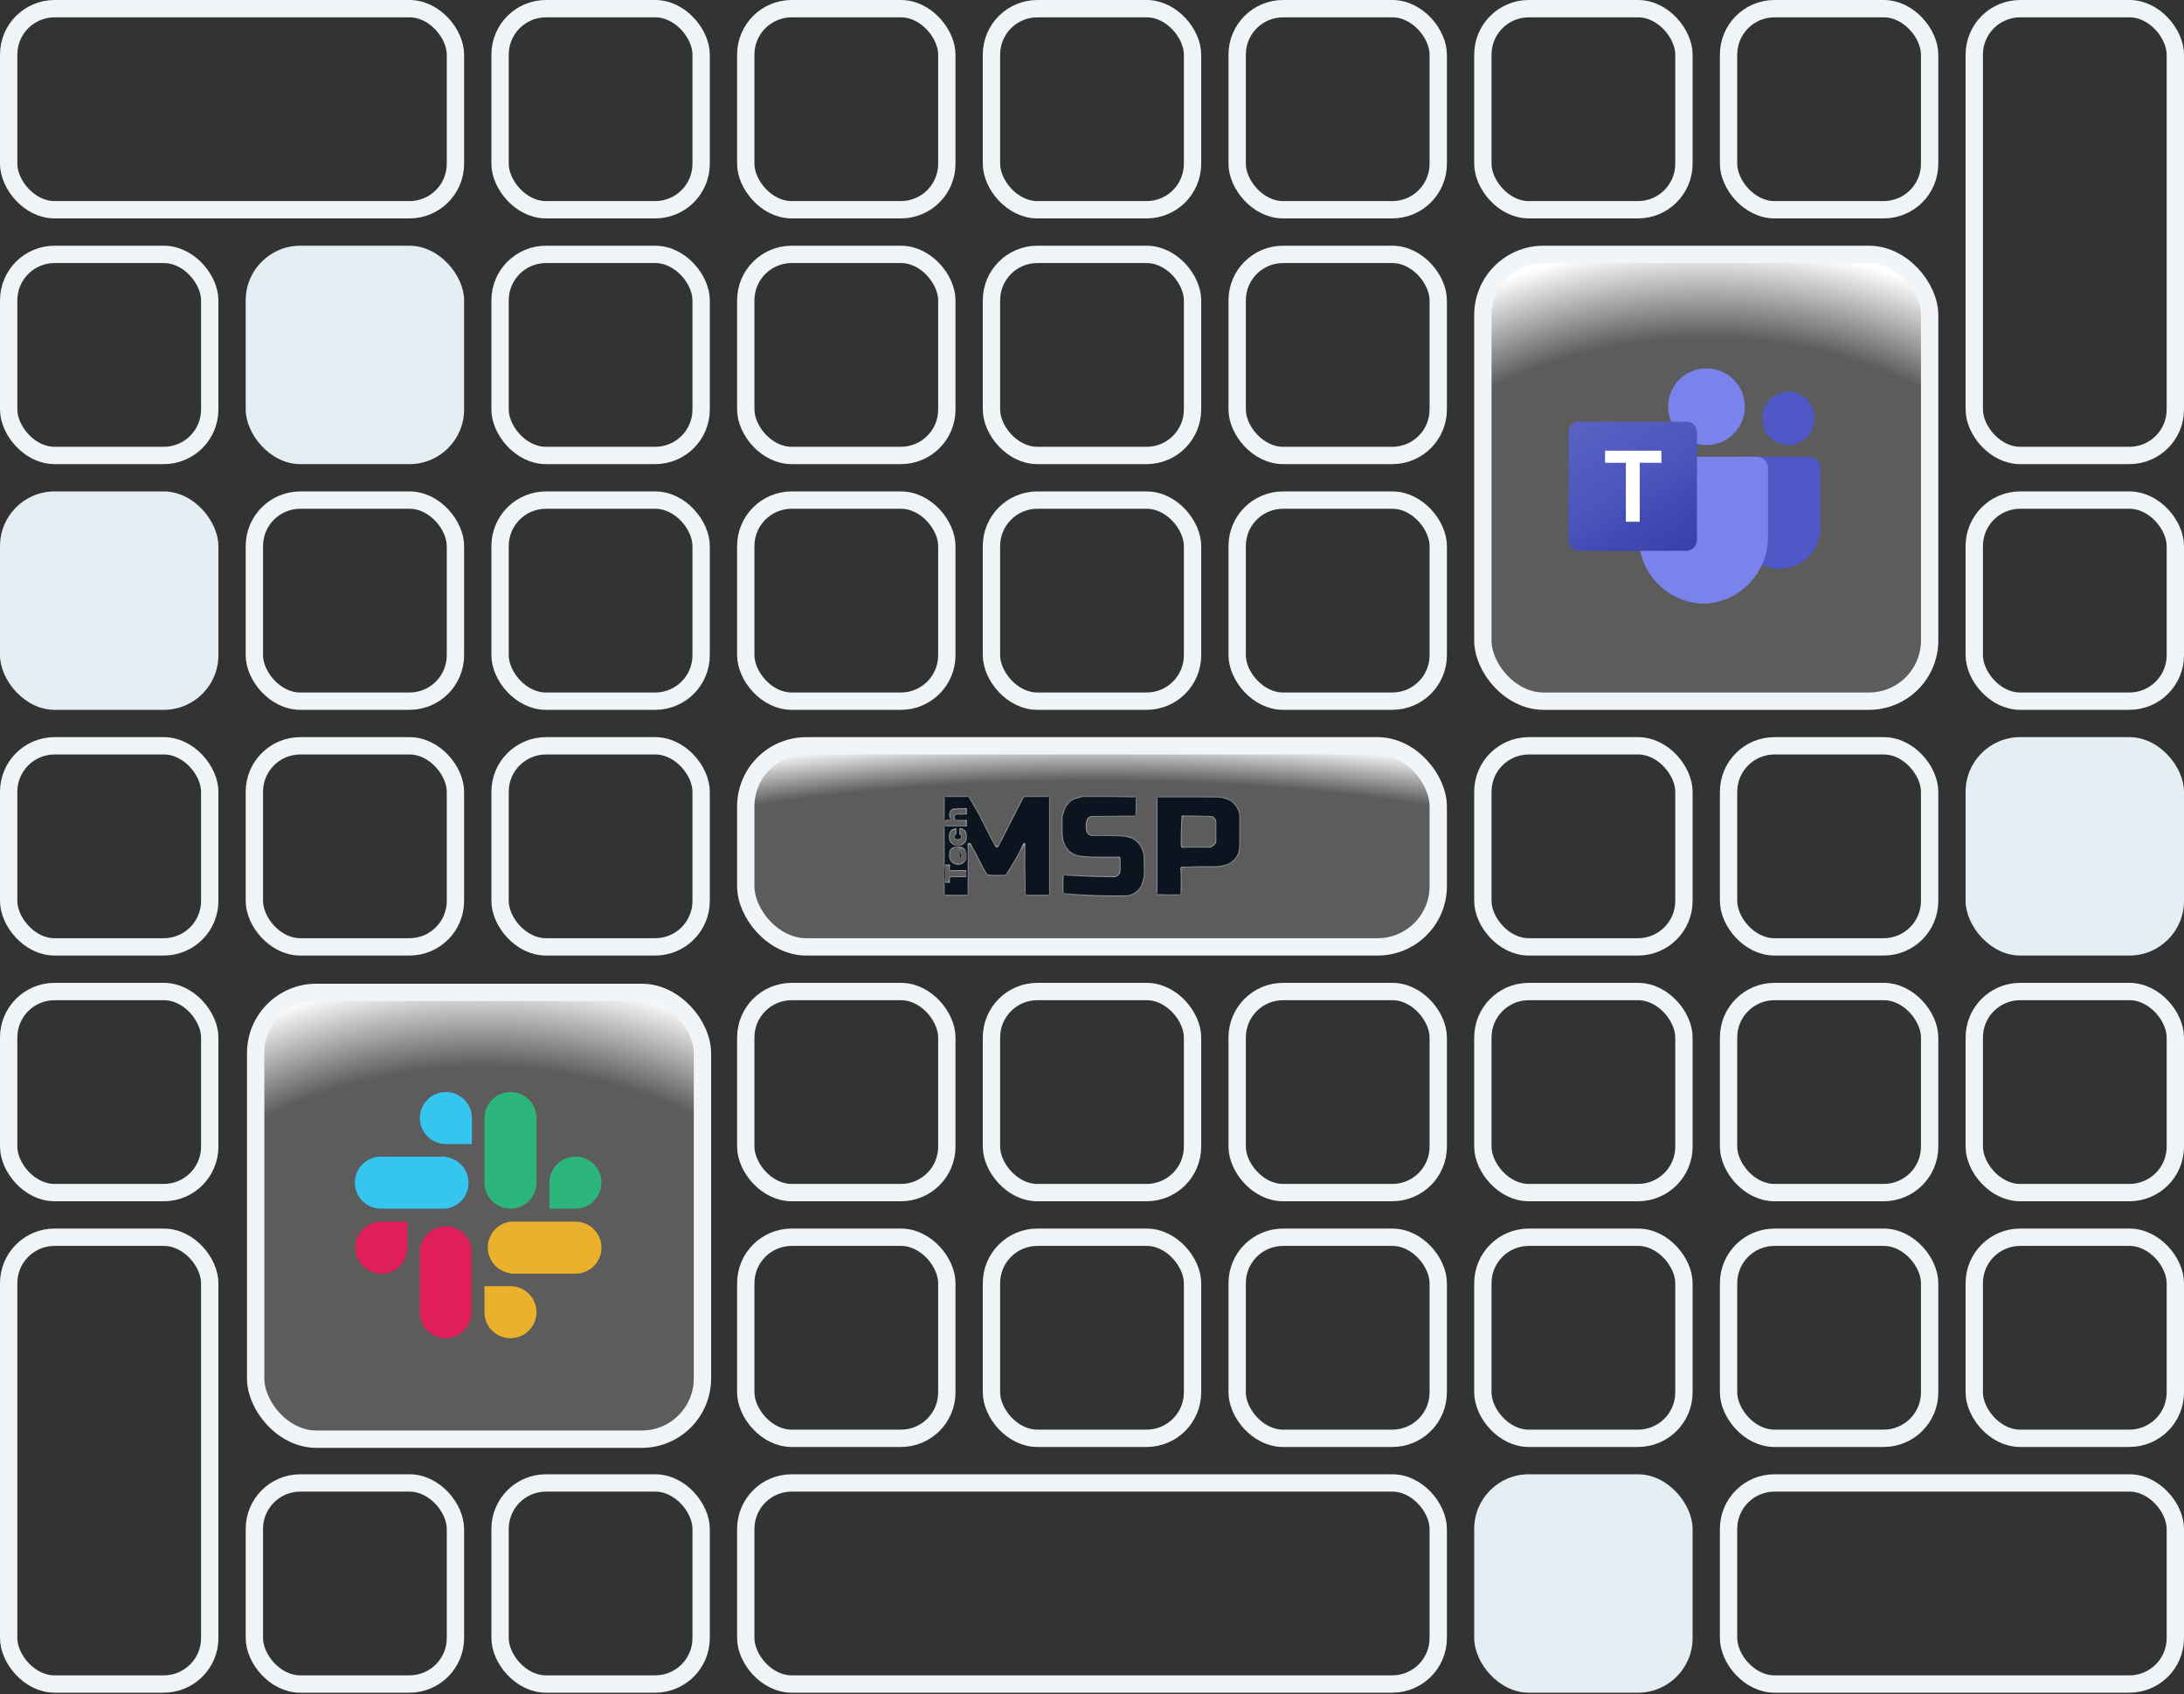 <svg xmlns="http://www.w3.org/2000/svg" fill="none" viewBox="0 0 504 391">
  <rect x="0" y="0" width="504" height="391" fill="#333333" stroke="none"/>
  <rect width="103.1" height="103.1" x="342.2" y="58.7" fill="url(#a)" stroke="#F1F5F7" stroke-width="4" data-figma-bg-blur-radius="46.3" rx="14"/>
  <rect width="46.4" height="46.4" x="342.2" y="172.1" stroke="#EFF4F6" stroke-width="4" rx="10.6"/>
  <rect width="46.4" height="46.4" x="228.8" y="58.7" stroke="#EFF4F6" stroke-width="4" rx="10.6"/>
  <rect width="46.4" height="46.4" x="228.8" y="2" stroke="#EFF4F6" stroke-width="4" rx="10.6"/>
  <rect width="50.4" height="50.4" x="56.7" y="56.7" fill="#E4EEF3" rx="12.6"/>
  <rect width="46.4" height="46.4" x="2" y="58.7" stroke="#EFF4F6" stroke-width="4" rx="10.6"/>
  <rect width="103.1" height="46.4" x="2" y="2" stroke="#EFF4F6" stroke-width="4" rx="10.6"/>
  <rect width="46.4" height="46.4" x="58.7" y="115.4" stroke="#EFF4F6" stroke-width="4" rx="10.6"/>
  <rect width="50.4" height="50.4" y="113.4" fill="#E4EEF3" rx="12.6"/>
  <rect width="46.4" height="46.4" x="58.7" y="172.1" stroke="#EFF4F6" stroke-width="4" rx="10.6"/>
  <rect width="46.4" height="46.4" x="2" y="172.1" stroke="#EFF4F6" stroke-width="4" rx="10.6"/>
  <rect width="46.4" height="46.4" x="228.8" y="228.8" stroke="#EFF4F6" stroke-width="4" rx="10.6"/>
  <path fill="#5058C8" d="M402.6 105.4h15c1.3 0 2.5 1.3 2.5 2.6v13.8a9.4 9.4 0 1 1-18.9 0v-15c0-.8.5-1.4 1.4-1.4Zm10.1-2.7a6 6 0 0 0 6-6.1c0-3.4-2.6-6.2-6-6.2s-6 2.8-6 6.2a6 6 0 0 0 6 6.1Z"/>
  <path fill="#7A83EB" d="M393.8 102.7a8.8 8.8 0 0 0 0-17.7 8.8 8.8 0 0 0 0 17.7Zm11.7 2.7h-24.8c-1.4 0-2.6 1.3-2.5 2.6v15.7a15.3 15.3 0 0 0 14.9 15.6c8.4-.2 15-7.2 14.9-15.6V108c0-1.3-1.1-2.6-2.5-2.6Z"/>
  <path fill="url(#b)" d="M364.4 97.3c-1.3 0-2.4 1-2.4 2.4v25c0 1.3 1 2.4 2.4 2.4h24.8c1.3 0 2.4-1.1 2.4-2.5V99.7c0-1.4-1-2.4-2.4-2.4h-24.8Z"/>
  <path fill="#fff" d="M383.4 106.8h-5v13.6h-3.2v-13.6h-4.8V104h13v2.7Z"/>
  <rect width="103.1" height="103.1" x="59" y="229" fill="url(#c)" stroke="#F1F5F7" stroke-width="4" data-figma-bg-blur-radius="46.3" rx="14"/>
  <rect width="46.4" height="46.4" x="2" y="228.8" stroke="#EFF4F6" stroke-width="4" rx="10.6"/>
  <rect width="46.4" height="46.4" x="228.8" y="285.5" stroke="#EFF4F6" stroke-width="4" rx="10.6"/>
  <rect width="46.4" height="46.4" x="58.7" y="342.2" stroke="#EFF4F6" stroke-width="4" rx="10.6"/>
  <rect width="46.4" height="103.1" x="2" y="285.5" stroke="#EFF4F6" stroke-width="4" rx="10.6"/>
  <rect width="46.4" height="46.4" x="285.5" y="58.7" stroke="#EFF4F6" stroke-width="4" rx="10.6"/>
  <rect width="46.4" height="46.4" x="285.5" y="2" stroke="#EFF4F6" stroke-width="4" rx="10.6"/>
  <rect width="46.4" height="46.4" x="115.4" y="58.7" stroke="#EFF4F6" stroke-width="4" rx="10.6"/>
  <rect width="46.4" height="46.4" x="115.4" y="2" stroke="#EFF4F6" stroke-width="4" rx="10.6"/>
  <rect width="46.4" height="46.4" x="285.5" y="115.4" stroke="#EFF4F6" stroke-width="4" rx="10.6"/>
  <rect width="46.4" height="46.4" x="115.4" y="115.4" stroke="#EFF4F6" stroke-width="4" rx="10.6"/>
  <rect width="46.4" height="46.4" x="172.1" y="115.4" stroke="#EFF4F6" stroke-width="4" rx="10.6"/>
  <rect width="46.4" height="46.4" x="228.8" y="115.4" stroke="#EFF4F6" stroke-width="4" rx="10.6"/>
  <rect width="46.4" height="46.4" x="115.4" y="172.1" stroke="#EFF4F6" stroke-width="4" rx="10.6"/>
  <rect width="46.4" height="46.4" x="285.5" y="228.8" stroke="#EFF4F6" stroke-width="4" rx="10.6"/>
  <rect width="46.4" height="46.4" x="285.5" y="285.5" stroke="#EFF4F6" stroke-width="4" rx="10.6"/>
  <rect width="46.4" height="46.4" x="115.4" y="342.2" stroke="#EFF4F6" stroke-width="4" rx="10.6"/>
  <rect width="46.4" height="46.4" x="342.2" y="2" stroke="#EFF4F6" stroke-width="4" rx="10.6"/>
  <rect width="46.4" height="103.1" x="455.6" y="2" stroke="#EFF4F6" stroke-width="4" rx="10.6"/>
  <rect width="46.4" height="46.4" x="398.9" y="2" stroke="#EFF4F6" stroke-width="4" rx="10.6"/>
  <rect width="46.4" height="46.4" x="172.1" y="58.7" stroke="#EFF4F6" stroke-width="4" rx="10.6"/>
  <rect width="46.4" height="46.4" x="172.1" y="2" stroke="#EFF4F6" stroke-width="4" rx="10.6"/>
  <rect width="46.4" height="46.4" x="455.6" y="115.4" stroke="#EFF4F6" stroke-width="4" rx="10.6"/>
  <rect width="46.4" height="46.4" x="398.9" y="172.1" stroke="#EFF4F6" stroke-width="4" rx="10.6"/>
  <rect width="50.4" height="50.4" x="453.6" y="170.1" fill="#E4EEF3" rx="12.6"/>
  <rect width="159.8" height="46.4" x="172.1" y="172.1" fill="url(#d)" stroke="#F1F5F7" stroke-width="4" data-figma-bg-blur-radius="46.3" rx="14"/>
  <mask id="e" fill="#fff">
    <path d="M218.1 183.8c-.2.2-.2.1-.2 3v2.6l.8-.2h.7l-.1-.3-.2-.7c0-.8.3-1.2.9-1.5l1.6-.1h1.4v1.2l-1.2.1h-1.2l-.2.2c-.2.2-.3.5-.1.8.1.3.2.4 1.5.4h1.2v1.3h-5.1v15.7l.1.1c.2.2.3.2 2.6.2 2.4 0 2.5 0 2.6-.2h.2v-11.7h.5l1.2 2.1 1 2 1 1.9c.5.8.6 1 .8 1.1.1.1.3.2 2.1.2 2 0 2 0 2.2-.2a56.2 56.2 0 0 0 4-7c.2-.2.2-.2.3 0v6l.1 5.5.2.1c.1.2.2.2 2.6.2s2.5 0 2.6-.2h.2V184l-.3-.2h-2.7c-3.2 0-2.9-.1-3.3.7l-.9 1.7-1 2-1.2 2.3-1.1 2.2c-1.4 2.7-1.4 2.7-1.6 2.7-.3 0-.2.3-2.6-4.4l-1.5-3a282.7 282.7 0 0 1-2.3-4l-.1-.2H218Zm2.5 8.6-.2.2c-.2.2-.2.3-.2.5 0 .3.1.5.4.6.7.2 1.3-.1 1.3-.6 0-.2 0-.3-.2-.5l-.2-.2v-1.2h.2c.2 0 .6.2.9.5.3.3.4.7.4 1.3 0 .7 0 1-.5 1.5-.4.5-.8.6-1.5.6-.6 0-.7 0-1-.3-.7-.4-1-1-.9-1.9 0-.6.2-1 .5-1.3l.8-.4h.2v1.2Zm.8 4.3c0 1.5 0 1.5.3 1.2.2-.2.2-.2.2-.5l-.1-.4c-.2-.2-.2-.2-.2-.9v-.6h.2c.4.1 1 .6 1.1 1.2.2.4.1 1.2 0 1.6a2 2 0 0 1-2.2 1.1 2 2 0 0 1-1.6-2l.1-1c.4-.7 1-1 1.8-1h.4v1.3Zm-2.2 4.2h3.7v1.4h-3.6v.2c-.1 0-.2 0-.2.5v.6h-1v-4h1v1.3Zm30.7-17.1-1.9.5c-1.4.6-2.2 1.7-2.7 3.5l-.2.7v1.9c0 2.1 0 2.8.3 3.8.6 1.8 1.8 3 3.7 3.3 1 .2 1.8.3 5.5.3h3.7c.2.1.2.4.2 2 0 1.4 0 1.5-.4 2-.2.3-.6.5-1.1.5a182.5 182.5 0 0 1-11.3-.4c-.3 0-.4.2-.4 2v2l.3.3a126.4 126.4 0 0 0 14.7.5c2.4-.6 3.5-2.1 3.8-5.1l-.1-4.2a5.3 5.3 0 0 0-1.4-3c-.6-.6-1.3-1-2-1.2-1-.3-1.3-.3-5.1-.4h-3.6l-.4-.2c-.2 0-.4-.2-.5-.4-.4-.5-.5-2-.1-3 .1-.3.3-.5.7-.7l.3-.1 10-.1.2-.1.1-2.2v-2l-.1-.1-6-.1H250Zm17.1.2v22.4l2.6.1c2.7 0 2.8 0 2.9-.2a45.8 45.8 0 0 0 0-6l.3-.2 4.2-.1c4.2 0 4.5 0 5.5-.3a4.5 4.5 0 0 0 3.3-2.8c.3-1 .3-1 .3-5.2V188l-.1-.5c-.6-1.7-1.5-2.7-3-3.2-1.2-.4-.8-.4-8.6-.4h-7.2l-.3.3Zm12.6 4.4c.5.2.8.6 1 1.1v4.8c-.2.5-.5.8-1 1l-.2.2h-6.6l-.2-.4a77.5 77.5 0 0 1 .2-6.8h3.3l3.5.1Z"/>
  </mask>
  <path fill="#0B141F" d="M218.1 183.8c-.2.2-.2.1-.2 3v2.6l.8-.2h.7l-.1-.3-.2-.7c0-.8.3-1.2.9-1.5l1.6-.1h1.4v1.2l-1.2.1h-1.2l-.2.2c-.2.2-.3.5-.1.8.1.3.2.4 1.5.4h1.2v1.3h-5.1v15.7l.1.1c.2.2.3.2 2.6.2 2.4 0 2.5 0 2.6-.2h.2v-11.7h.5l1.2 2.1 1 2 1 1.9c.5.8.6 1 .8 1.1.1.1.3.2 2.1.2 2 0 2 0 2.2-.2a56.2 56.2 0 0 0 4-7c.2-.2.2-.2.3 0v6l.1 5.5.2.1c.1.2.2.2 2.6.2s2.5 0 2.6-.2h.2V184l-.3-.2h-2.7c-3.2 0-2.9-.1-3.3.7l-.9 1.7-1 2-1.2 2.3-1.1 2.2c-1.4 2.7-1.4 2.7-1.6 2.7-.3 0-.2.3-2.6-4.4l-1.5-3a282.7 282.7 0 0 1-2.3-4l-.1-.2H218Zm2.5 8.6-.2.2c-.2.2-.2.3-.2.5 0 .3.1.5.4.6.7.2 1.3-.1 1.3-.6 0-.2 0-.3-.2-.5l-.2-.2v-1.2h.2c.2 0 .6.2.9.5.3.3.4.7.4 1.3 0 .7 0 1-.5 1.5-.4.5-.8.6-1.5.6-.6 0-.7 0-1-.3-.7-.4-1-1-.9-1.9 0-.6.2-1 .5-1.3l.8-.4h.2v1.2Zm.8 4.3c0 1.5 0 1.5.3 1.2.2-.2.2-.2.2-.5l-.1-.4c-.2-.2-.2-.2-.2-.9v-.6h.2c.4.1 1 .6 1.1 1.2.2.4.1 1.2 0 1.6a2 2 0 0 1-2.2 1.1 2 2 0 0 1-1.6-2l.1-1c.4-.7 1-1 1.8-1h.4v1.3Zm-2.2 4.2h3.7v1.4h-3.6v.2c-.1 0-.2 0-.2.5v.6h-1v-4h1v1.3Zm30.7-17.1-1.9.5c-1.4.6-2.2 1.7-2.7 3.5l-.2.7v1.9c0 2.1 0 2.8.3 3.8.6 1.8 1.8 3 3.7 3.3 1 .2 1.8.3 5.5.3h3.7c.2.1.2.4.2 2 0 1.4 0 1.5-.4 2-.2.3-.6.5-1.1.5a182.5 182.5 0 0 1-11.3-.4c-.3 0-.4.2-.4 2v2l.3.3a126.4 126.4 0 0 0 14.7.5c2.4-.6 3.5-2.1 3.8-5.1l-.1-4.2a5.3 5.3 0 0 0-1.4-3c-.6-.6-1.3-1-2-1.2-1-.3-1.3-.3-5.1-.4h-3.6l-.4-.2c-.2 0-.4-.2-.5-.4-.4-.5-.5-2-.1-3 .1-.3.3-.5.7-.7l.3-.1 10-.1.2-.1.1-2.2v-2l-.1-.1-6-.1H250Zm17.1.2v22.4l2.6.1c2.7 0 2.8 0 2.9-.2a45.8 45.8 0 0 0 0-6l.3-.2 4.2-.1c4.2 0 4.5 0 5.5-.3a4.5 4.5 0 0 0 3.3-2.8c.3-1 .3-1 .3-5.2V188l-.1-.5c-.6-1.7-1.5-2.7-3-3.2-1.2-.4-.8-.4-8.6-.4h-7.2l-.3.3Zm12.6 4.4c.5.2.8.6 1 1.1v4.8c-.2.5-.5.8-1 1l-.2.2h-6.6l-.2-.4a77.5 77.5 0 0 1 .2-6.8h3.3l3.5.1Z"/>
  <path stroke="#E3E5E6" stroke-width=".2" d="M218.1 183.8c-.2.2-.2.1-.2 3v2.6l.8-.2h.7l-.1-.3-.2-.7c0-.8.3-1.2.9-1.5l1.6-.1h1.4v1.2l-1.2.1h-1.2l-.2.2c-.2.2-.3.5-.1.8.1.3.2.4 1.5.4h1.2v1.3h-5.1v15.7l.1.1c.2.2.3.2 2.6.2 2.4 0 2.5 0 2.6-.2h.2v-11.7h.5l1.2 2.1 1 2 1 1.9c.5.8.6 1 .8 1.1.1.1.3.2 2.1.2 2 0 2 0 2.2-.2a56.2 56.2 0 0 0 4-7c.2-.2.2-.2.3 0v6l.1 5.5.2.1c.1.2.2.2 2.6.2s2.5 0 2.6-.2h.2V184l-.3-.2h-2.7c-3.2 0-2.9-.1-3.3.7l-.9 1.7-1 2-1.2 2.3-1.1 2.2c-1.4 2.7-1.4 2.7-1.6 2.7-.3 0-.2.3-2.6-4.4l-1.5-3a282.7 282.7 0 0 1-2.3-4l-.1-.2H218Zm2.5 8.6-.2.2c-.2.2-.2.3-.2.5 0 .3.1.5.4.6.7.2 1.3-.1 1.3-.6 0-.2 0-.3-.2-.5l-.2-.2v-1.2h.2c.2 0 .6.2.9.5.3.3.4.7.4 1.3 0 .7 0 1-.5 1.5-.4.5-.8.6-1.5.6-.6 0-.7 0-1-.3-.7-.4-1-1-.9-1.9 0-.6.2-1 .5-1.3l.8-.4h.2v1.2Zm.8 4.3c0 1.5 0 1.5.3 1.2.2-.2.2-.2.2-.5l-.1-.4c-.2-.2-.2-.2-.2-.9v-.6h.2c.4.1 1 .6 1.1 1.2.2.4.1 1.2 0 1.6a2 2 0 0 1-2.2 1.1 2 2 0 0 1-1.6-2l.1-1c.4-.7 1-1 1.8-1h.4v1.3Zm-2.2 4.2h3.7v1.4h-3.6v.2c-.1 0-.2 0-.2.5v.6h-1v-4h1v1.3Zm30.7-17.1-1.9.5c-1.4.6-2.2 1.7-2.7 3.5l-.2.7v1.9c0 2.1 0 2.8.3 3.8.6 1.8 1.8 3 3.7 3.3 1 .2 1.8.3 5.5.3h3.7c.2.1.2.4.2 2 0 1.4 0 1.5-.4 2-.2.3-.6.5-1.1.5a182.5 182.5 0 0 1-11.3-.4c-.3 0-.4.2-.4 2v2l.3.3a126.4 126.4 0 0 0 14.7.5c2.4-.6 3.5-2.1 3.8-5.1l-.1-4.2a5.3 5.3 0 0 0-1.4-3c-.6-.6-1.3-1-2-1.2-1-.3-1.3-.3-5.1-.4h-3.6l-.4-.2c-.2 0-.4-.2-.5-.4-.4-.5-.5-2-.1-3 .1-.3.3-.5.7-.7l.3-.1 10-.1.2-.1.1-2.2v-2l-.1-.1-6-.1H250Zm17.1.2v22.4l2.6.1c2.7 0 2.8 0 2.9-.2a45.8 45.8 0 0 0 0-6l.3-.2 4.2-.1c4.2 0 4.5 0 5.5-.3a4.5 4.5 0 0 0 3.3-2.8c.3-1 .3-1 .3-5.2V188l-.1-.5c-.6-1.7-1.5-2.7-3-3.2-1.2-.4-.8-.4-8.6-.4h-7.2l-.3.3Zm12.6 4.4c.5.2.8.6 1 1.1v4.8c-.2.5-.5.8-1 1l-.2.2h-6.6l-.2-.4a77.5 77.5 0 0 1 .2-6.8h3.3l3.5.1Z" mask="url(#e)"/>
  <rect width="46.4" height="46.4" x="342.2" y="228.8" stroke="#EFF4F6" stroke-width="4" rx="10.6"/>
  <rect width="46.4" height="46.4" x="398.9" y="228.8" stroke="#EFF4F6" stroke-width="4" rx="10.6"/>
  <rect width="46.4" height="46.4" x="455.6" y="228.8" stroke="#EFF4F6" stroke-width="4" rx="10.6"/>
  <path fill="#DF1E5A" d="M94 287.9a6 6 0 0 1-6 6 6 6 0 0 1 0-12h6v6Zm3 0a6 6 0 0 1 11.8 0v15a6 6 0 0 1-6 5.9 6 6 0 0 1-5.9-6v-15Z"/>
  <path fill="#36C5EF" d="M102.9 264a6 6 0 0 1 0-12 6 6 0 0 1 6 6v6h-6Zm0 3a6 6 0 0 1 0 11.9h-15a6 6 0 0 1 0-12h15Z"/>
  <path fill="#2DB67C" d="M126.8 272.9a6 6 0 0 1 6-6 6 6 0 0 1 0 12h-6v-6Zm-3 0a6 6 0 0 1-6 6 6 6 0 0 1-6-6v-15a6 6 0 0 1 6-5.9 6 6 0 0 1 6 6v14.9Z"/>
  <path fill="#EBB12D" d="M117.8 296.8a6 6 0 0 1 0 12 6 6 0 0 1-6-6v-6h6Zm0-3a6 6 0 0 1 0-11.9h15a6 6 0 0 1 0 12h-15Z"/>
  <rect width="46.4" height="46.4" x="172.1" y="228.8" stroke="#EFF4F6" stroke-width="4" rx="10.6"/>
  <rect width="46.4" height="46.4" x="342.2" y="285.5" stroke="#EFF4F6" stroke-width="4" rx="10.6"/>
  <rect width="46.4" height="46.4" x="398.9" y="285.5" stroke="#EFF4F6" stroke-width="4" rx="10.6"/>
  <rect width="46.4" height="46.4" x="455.6" y="285.5" stroke="#EFF4F6" stroke-width="4" rx="10.6"/>
  <rect width="46.4" height="46.4" x="172.1" y="285.5" stroke="#EFF4F6" stroke-width="4" rx="10.6"/>
  <rect width="50.4" height="50.4" x="340.2" y="340.2" fill="#E4EEF3" rx="12.6"/>
  <rect width="103.1" height="46.4" x="398.9" y="342.2" stroke="#EFF4F6" stroke-width="4" rx="10.6"/>
  <rect width="159.8" height="46.4" x="172.1" y="342.2" stroke="#EFF4F6" stroke-width="4" rx="10.6"/>
  <defs>
    <radialGradient id="a" cx="0" cy="0" r="1" gradientTransform="matrix(0 -107.1 123.684 0 393.8 163.8)" gradientUnits="userSpaceOnUse">
      <stop offset=".3" stop-color="#fff" stop-opacity=".2"/>
      <stop offset=".8" stop-color="#fff" stop-opacity=".2"/>
      <stop offset="1" stop-color="#fff"/>
    </radialGradient>
    <radialGradient id="c" cx="0" cy="0" r="1" gradientTransform="matrix(0 -107.1 123.684 0 111.3 332)" gradientUnits="userSpaceOnUse">
      <stop offset=".3" stop-color="#fff" stop-opacity=".2"/>
      <stop offset=".8" stop-color="#fff" stop-opacity=".2"/>
      <stop offset="1" stop-color="#fff"/>
    </radialGradient>
    <radialGradient id="d" cx="0" cy="0" r="1" gradientTransform="matrix(0 -50.4 189.163 0 252 220.5)" gradientUnits="userSpaceOnUse">
      <stop offset=".3" stop-color="#fff" stop-opacity=".2"/>
      <stop offset=".8" stop-color="#fff" stop-opacity=".2"/>
      <stop offset="1" stop-color="#fff"/>
    </radialGradient>
    <linearGradient id="b" x1="386.8" x2="366.8" y1="128.9" y2="95.6" gradientUnits="userSpaceOnUse">
      <stop stop-color="#3940AB"/>
      <stop offset=".3" stop-color="#434AB4"/>
      <stop offset=".5" stop-color="#4D55BD"/>
      <stop offset=".8" stop-color="#535CC0"/>
      <stop offset="1" stop-color="#5A62C3"/>
    </linearGradient>
  </defs>
</svg>
